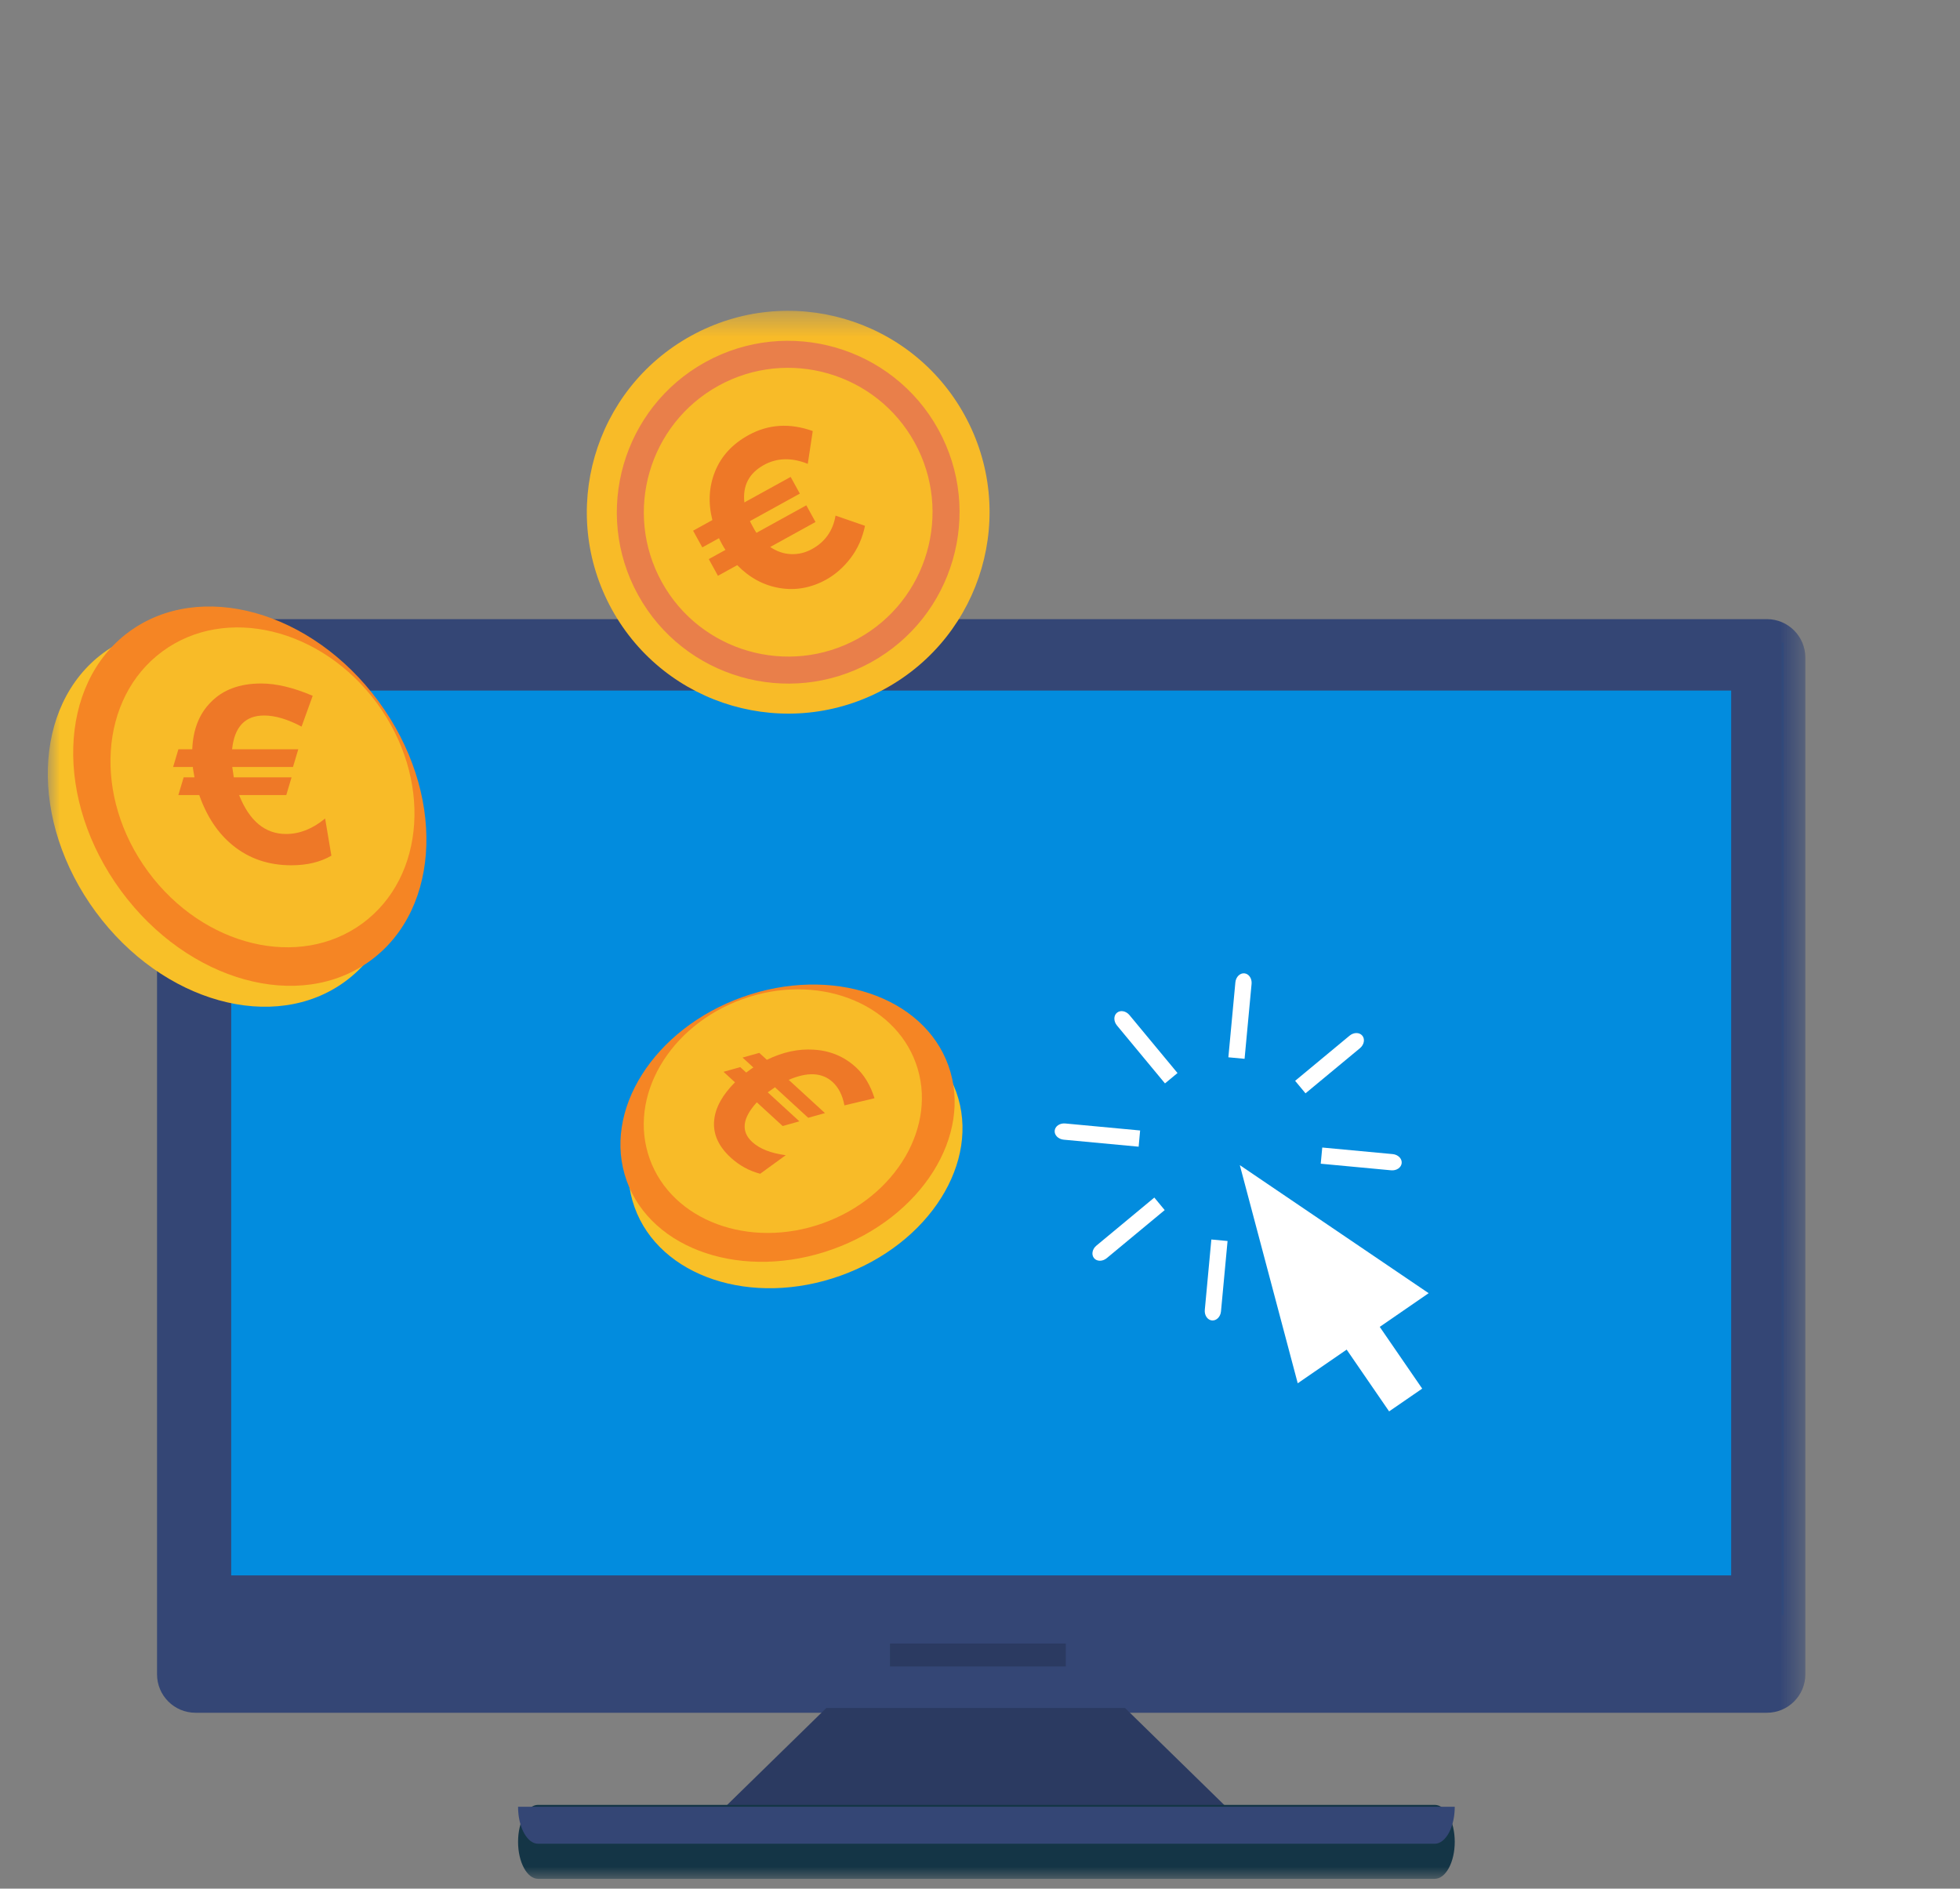 <svg xmlns="http://www.w3.org/2000/svg" xmlns:xlink="http://www.w3.org/1999/xlink" width="82" height="79" viewBox="0 0 82 79">
  <rect x="0" y="0" width="82" height="79" fill="#808080" stroke="none"/>
  <defs>
    <polygon id="xero_bookkeeping-a" points="0 .411 73.53 .411 73.53 66 0 66"/>
  </defs>
  <g fill="none" fill-rule="evenodd" transform="translate(2 12)">
    <polygon fill="#028CDE" points="5.755 55.557 72.619 55.557 72.619 14.882 5.755 14.882"/>
    <g transform="translate(0 .589)">
      <mask id="xero_bookkeeping-b" fill="#fff">
        <use xlink:href="#xero_bookkeeping-a"/>
      </mask>
      <path fill="#344675" d="M7.672,53.308 L70.427,53.308 L70.427,16.297 L7.672,16.297 L7.672,53.308 Z M71.921,13.309 L6.178,13.309 C5.29,13.309 4.57,14.03 4.57,14.919 L4.57,57.446 C4.57,58.334 5.29,59.054 6.178,59.054 L71.921,59.054 C72.81,59.054 73.53,58.334 73.53,57.446 L73.53,14.919 C73.53,14.03 72.81,13.309 71.921,13.309 L71.921,13.309 Z" mask="url(#xero_bookkeeping-b)"/>
      <polygon fill="#2B3A61" points="35.234 57.118 42.59 57.118 42.59 56.159 35.234 56.159" mask="url(#xero_bookkeeping-b)"/>
      <polygon fill="#2B3A61" points="32.569 58.856 45.069 58.856 50.927 64.581 26.711 64.581" mask="url(#xero_bookkeeping-b)"/>
      <path fill="#143546" d="M20.511,62.907 L58.025,62.907 C58.485,62.907 58.862,63.603 58.862,64.454 C58.862,65.304 58.485,66.001 58.025,66.001 L20.511,66.001 C20.051,66.001 19.674,65.304 19.674,64.454 C19.674,63.603 20.051,62.907 20.511,62.907" mask="url(#xero_bookkeeping-b)"/>
      <path fill="#344675" d="M58.862,62.987 C58.862,63.838 58.485,64.533 58.025,64.533 L20.511,64.533 C20.051,64.533 19.674,63.838 19.674,62.987 L58.862,62.987 Z" mask="url(#xero_bookkeeping-b)"/>
      <path fill="#F8C028" d="M2.005,25.555 C4.8,29.349 9.476,30.649 12.449,28.458 C15.423,26.268 15.568,21.416 12.773,17.622 C9.978,13.828 5.301,12.529 2.328,14.719 C-0.645,16.91 -0.79,21.761 2.005,25.555" mask="url(#xero_bookkeeping-b)"/>
      <path fill="#F58524" d="M3.067,24.68 C5.862,28.474 10.538,29.774 13.511,27.583 C16.485,25.393 16.63,20.541 13.835,16.747 C11.04,12.953 6.363,11.654 3.389,13.844 C0.417,16.034 0.272,20.886 3.067,24.68" mask="url(#xero_bookkeeping-b)"/>
      <path fill="#F8BB28" d="M4.196,23.871 C6.509,27.011 10.527,27.977 13.17,26.031 C15.812,24.084 16.08,19.961 13.766,16.82 C11.453,13.681 7.435,12.713 4.793,14.66 C2.15,16.607 1.883,20.73 4.196,23.871" mask="url(#xero_bookkeeping-b)"/>
      <path fill="#EE7827" d="M9.05,17.34 C8.256,17.34 7.809,17.811 7.71,18.752 L10.479,18.752 L10.258,19.493 L7.717,19.493 L7.781,19.927 L10.198,19.927 L9.977,20.668 L8.003,20.668 C8.437,21.754 9.092,22.296 9.969,22.296 C10.536,22.296 11.08,22.08 11.602,21.648 L11.864,23.203 C11.405,23.471 10.847,23.605 10.189,23.605 C9.236,23.605 8.419,23.327 7.738,22.771 C7.12,22.269 6.653,21.569 6.336,20.668 L5.462,20.668 L5.683,19.927 L6.137,19.927 L6.09,19.658 C6.072,19.563 6.067,19.508 6.071,19.493 L5.243,19.493 L5.464,18.752 L6.043,18.752 C6.078,17.921 6.336,17.265 6.82,16.784 C7.324,16.262 8.028,16.001 8.927,16.001 C9.563,16.001 10.28,16.173 11.082,16.516 L10.617,17.804 C10.033,17.495 9.511,17.34 9.05,17.34" mask="url(#xero_bookkeeping-b)"/>
      <path fill="#F8C028" d="M33.164,40.772 C29.446,42.102 25.589,40.818 24.547,37.906 C23.505,34.993 25.673,31.553 29.39,30.223 C33.106,28.894 36.965,30.177 38.007,33.09 C39.049,36.003 36.881,39.443 33.164,40.772" mask="url(#xero_bookkeeping-b)"/>
      <path fill="#F58524" d="M32.834,39.667 C29.117,40.997 25.261,39.713 24.218,36.801 C23.175,33.888 25.345,30.448 29.061,29.118 C32.778,27.789 36.636,29.072 37.678,31.985 C38.721,34.898 36.551,38.337 32.834,39.667" mask="url(#xero_bookkeeping-b)"/>
      <path fill="#F8BB28" d="M32.428,38.577 C29.352,39.678 26.107,38.471 25.181,35.883 C24.255,33.292 25.997,30.302 29.074,29.201 C32.15,28.101 35.395,29.308 36.321,31.896 C37.247,34.486 35.504,37.475 32.428,38.577" mask="url(#xero_bookkeeping-b)"/>
      <path fill="#EE7827" d="M32.831,32.669 C32.395,32.271 31.784,32.24 30.997,32.58 L32.514,33.971 L31.813,34.167 L30.422,32.891 L30.12,33.102 L31.444,34.315 L30.745,34.512 L29.663,33.52 C29.055,34.187 28.99,34.74 29.472,35.181 C29.782,35.466 30.249,35.649 30.872,35.732 L29.804,36.508 C29.343,36.388 28.933,36.163 28.571,35.832 C28.05,35.354 27.819,34.829 27.88,34.257 C27.932,33.739 28.222,33.215 28.749,32.683 L28.27,32.244 L28.97,32.048 L29.219,32.275 L29.401,32.142 C29.467,32.093 29.507,32.067 29.52,32.065 L29.066,31.648 L29.766,31.452 L30.083,31.742 C30.75,31.417 31.402,31.275 32.042,31.318 C32.726,31.357 33.314,31.602 33.808,32.054 C34.155,32.372 34.415,32.804 34.587,33.349 L33.328,33.648 C33.249,33.228 33.084,32.9 32.831,32.669" mask="url(#xero_bookkeeping-b)"/>
      <path fill="#F8BB28" d="M38.352,4.77 C40.598,8.844 39.117,13.967 35.042,16.213 C30.968,18.459 25.845,16.977 23.599,12.904 C21.353,8.83 22.834,3.706 26.909,1.459 C30.983,-0.786 36.106,0.696 38.352,4.77" mask="url(#xero_bookkeeping-b)"/>
      <path fill="#E97F4A" d="M28.059,3.546 C25.142,5.154 24.077,8.836 25.685,11.753 C27.293,14.67 30.975,15.734 33.892,14.126 C36.809,12.519 37.873,8.837 36.265,5.92 C34.658,3.003 30.976,1.938 28.059,3.546 M34.438,15.116 C30.975,17.025 26.604,15.761 24.696,12.299 C22.787,8.836 24.05,4.465 27.513,2.556 C30.976,0.647 35.346,1.911 37.255,5.374 C39.164,8.837 37.901,13.207 34.438,15.116" mask="url(#xero_bookkeeping-b)"/>
      <path fill="#EE7827" d="M27.382,10.308 L26.997,9.61 L27.803,9.165 C27.621,8.442 27.659,7.761 27.919,7.123 C28.178,6.486 28.643,5.983 29.313,5.613 C30.144,5.155 31.04,5.097 32.003,5.441 L31.795,6.813 C31.118,6.542 30.506,6.559 29.958,6.861 C29.337,7.204 29.065,7.725 29.142,8.427 L31.078,7.36 L31.463,8.058 L29.376,9.208 C29.402,9.266 29.445,9.351 29.506,9.461 C29.567,9.573 29.613,9.652 29.647,9.699 L31.734,8.548 L32.118,9.246 L30.223,10.291 C30.5,10.478 30.791,10.578 31.097,10.589 C31.403,10.601 31.695,10.531 31.973,10.377 C32.521,10.076 32.849,9.609 32.957,8.979 L34.189,9.405 C34.082,9.919 33.881,10.37 33.585,10.757 C33.289,11.144 32.946,11.445 32.559,11.659 C31.933,12.003 31.285,12.12 30.617,12.008 C29.948,11.897 29.358,11.578 28.843,11.051 L28.037,11.496 L27.653,10.798 L28.351,10.413 C28.318,10.367 28.271,10.287 28.209,10.176 C28.149,10.066 28.105,9.981 28.08,9.923 L27.382,10.308 Z" mask="url(#xero_bookkeeping-b)"/>
      <path fill="#FFF" d="M44.73 30.306L46.739 32.729 47.263 32.295 45.253 29.871C45.109 29.697 44.875 29.653 44.73 29.773 44.585 29.892 44.585 30.131 44.73 30.306M43.771 40.038C43.891 40.183 44.129 40.183 44.304 40.037L46.727 38.028 46.293 37.504 43.87 39.514C43.695 39.658 43.651 39.893 43.771 40.038M54.462 30.732L52.184 32.621 52.618 33.144 54.897 31.255C55.07 31.111 55.115 30.877 54.995 30.732 54.875 30.586 54.637 30.587 54.462 30.732M49.684 28.503L49.391 31.637 50.069 31.7 50.362 28.566C50.383 28.34 50.248 28.143 50.061 28.125 49.874 28.108 49.705 28.277 49.684 28.503M48.405 42.203C48.384 42.429 48.518 42.627 48.705 42.644 48.892 42.661 49.061 42.492 49.082 42.267L49.357 39.321 48.679 39.258 48.405 42.203zM42.125 34.706C42.107 34.893 42.276 35.062 42.502 35.083L45.637 35.376 45.699 34.698 42.565 34.405C42.339 34.385 42.142 34.519 42.125 34.706M56.265 35.686L53.319 35.411 53.255 36.088 56.202 36.364C56.427 36.384 56.624 36.25 56.642 36.063 56.66 35.875 56.491 35.707 56.265 35.686" mask="url(#xero_bookkeeping-b)"/>
      <polygon fill="#FFF" points="49.87 36.148 52.293 45.272 54.34 43.864 56.116 46.448 57.5 45.496 55.724 42.913 57.77 41.504" mask="url(#xero_bookkeeping-b)"/>
    </g>
  </g>
</svg>
